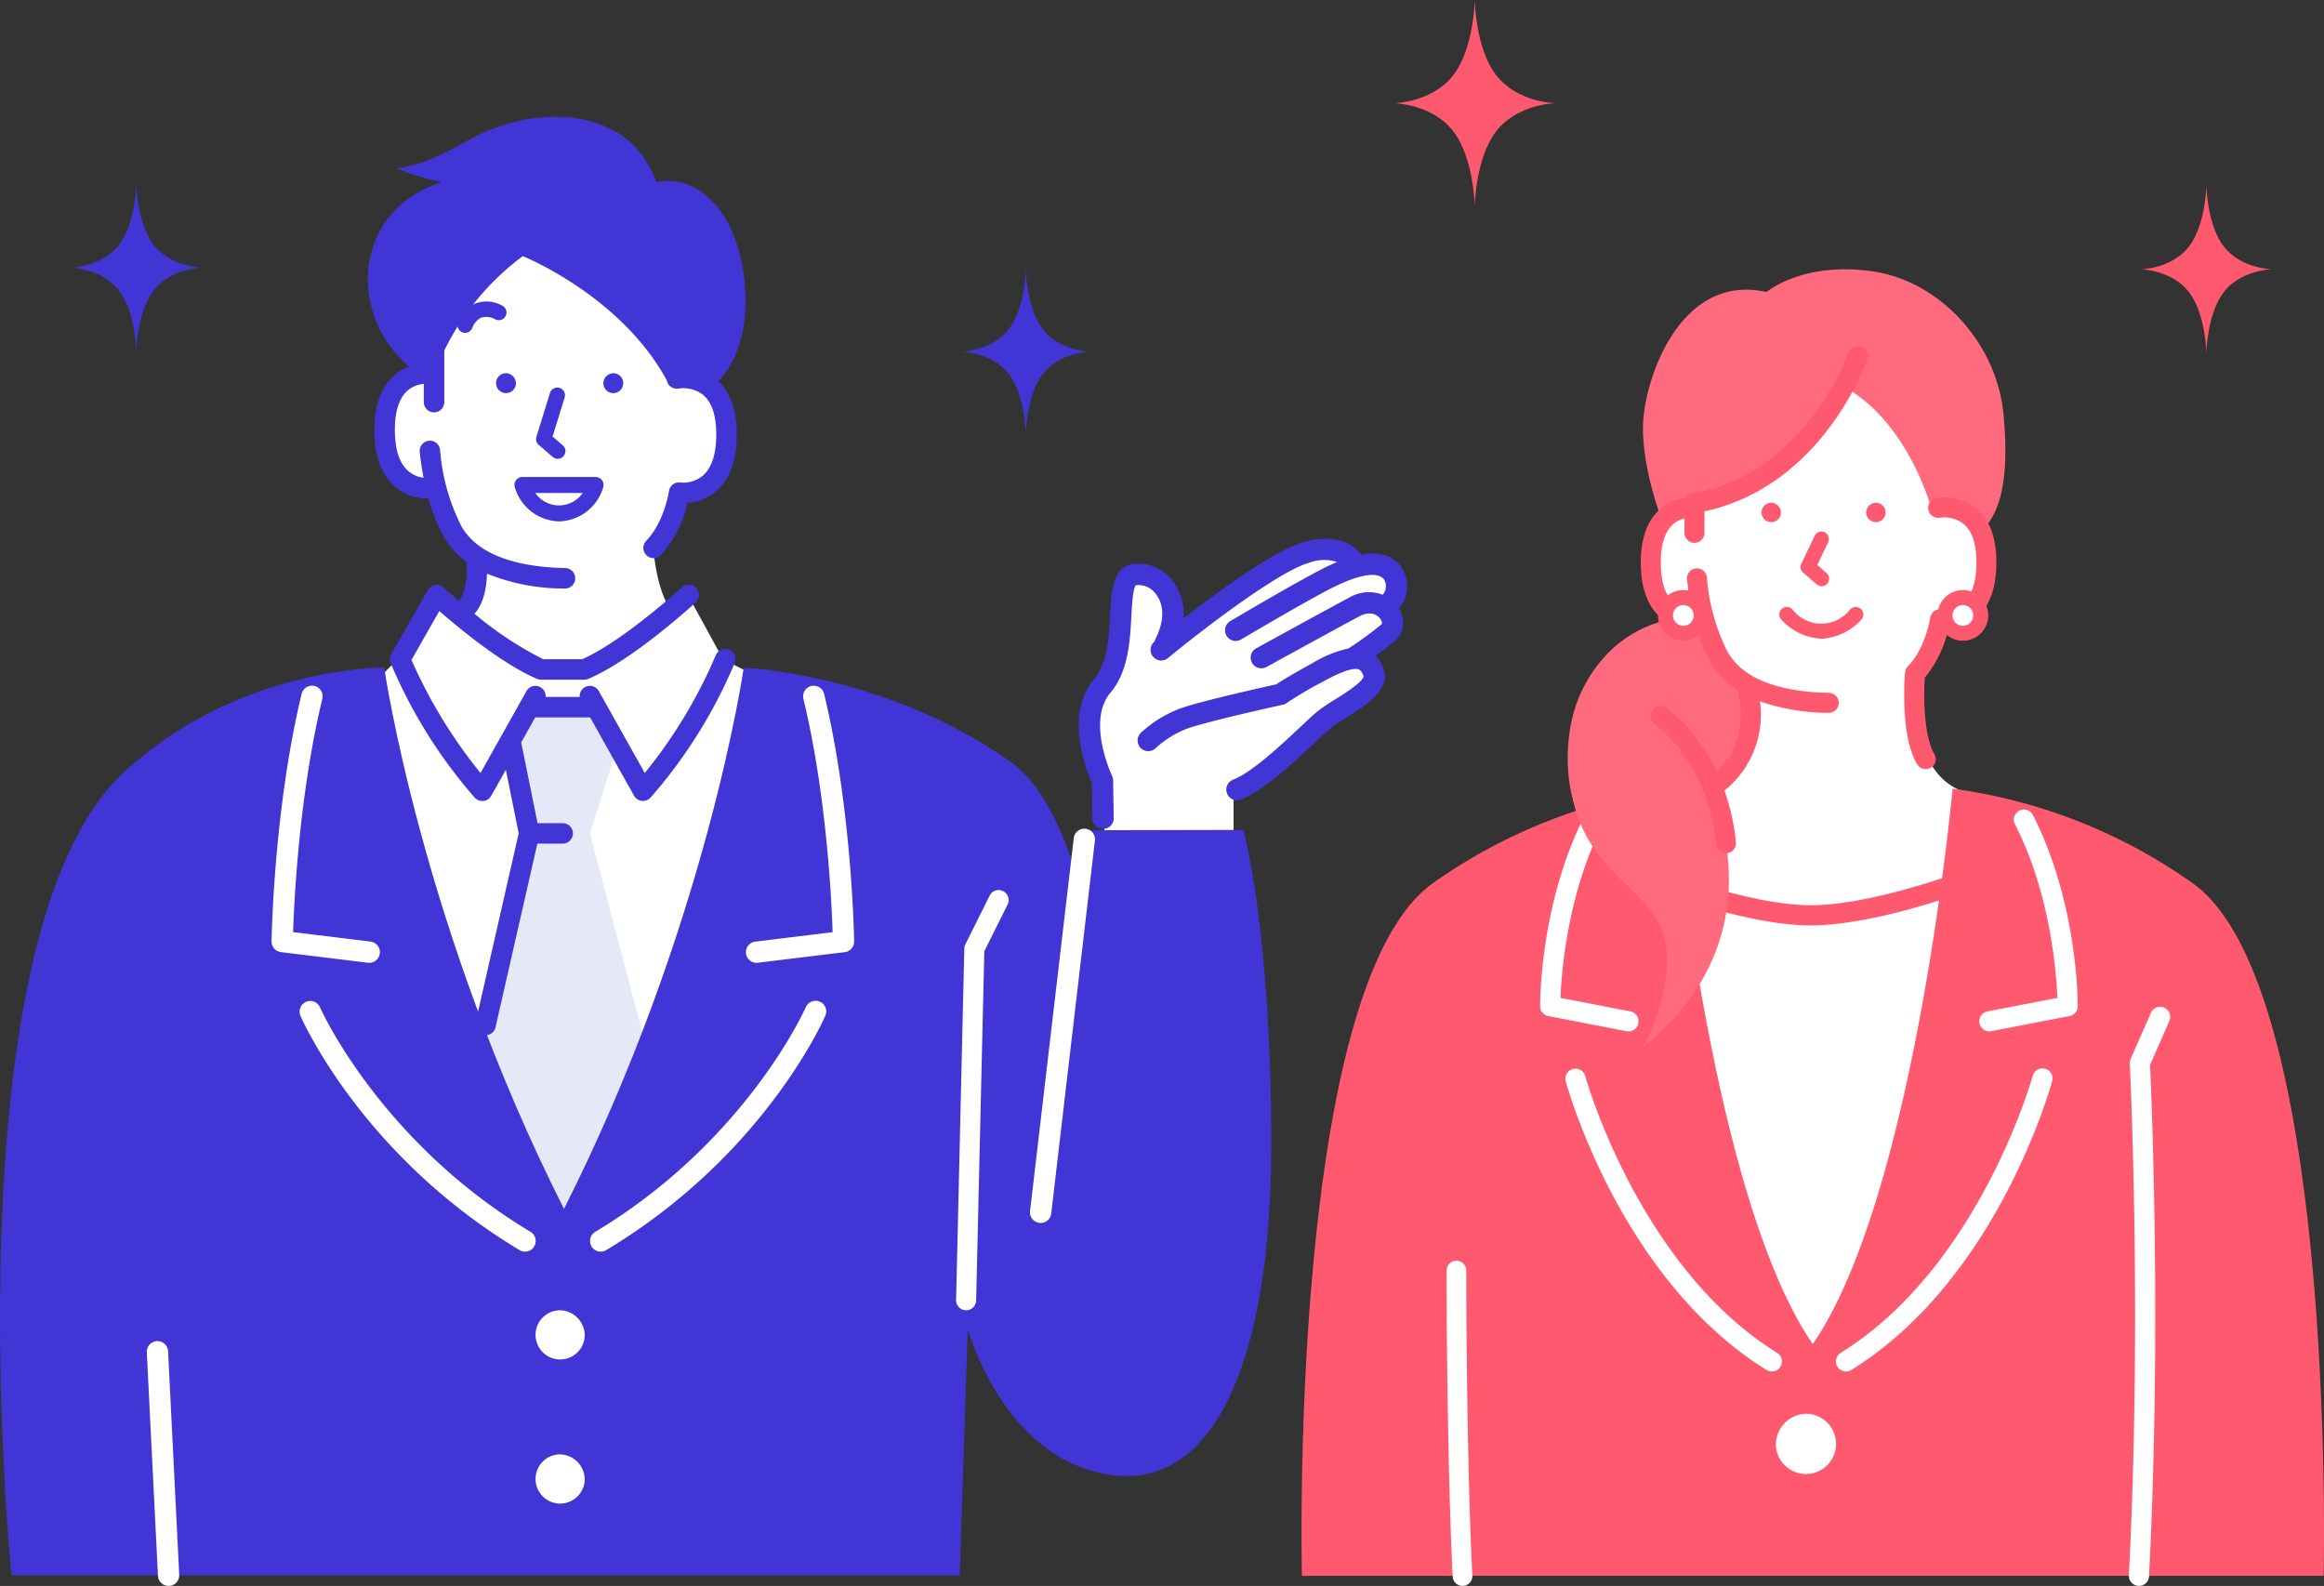 <svg xmlns="http://www.w3.org/2000/svg" xmlns:xlink="http://www.w3.org/1999/xlink" width="325.677" height="222.231" viewBox="0 0 325.677 222.231">
  <rect x="0" y="0" width="325.677" height="222.231" fill="#333333" stroke="none"/>
  <defs>
    <clipPath id="clip-path">
      <rect id="長方形_2035" data-name="長方形 2035" width="197.186" height="205.865" transform="translate(0 0)" fill="none"/>
    </clipPath>
  </defs>
  <g id="img-voice" transform="translate(-521.305 -6029.769)">
    <g id="グループ_2792" data-name="グループ 2792" transform="translate(703.699 6067.508)">
      <path id="パス_204098" data-name="パス 204098" d="M0,0H49.033V85.714H0Z" transform="translate(48.201 76.348)" fill="#fff"/>
      <path id="パス_202600" data-name="パス 202600" d="M549.668,179.743s15.858-18.479,21.688-18.89,14.211,12.323,13.869,18.957a6.037,6.037,0,0,1,6.123,5.527c.881,5.772-1.421,8.879-6.625,10.823a23.4,23.4,0,0,1-3.482,7.4s-1.139,13.987,7.606,16.22,5.068,6.081-.789,9.929-24.281,12.818-35.941,3.436-3.231-30.8-3.231-30.8v-7.466a6.637,6.637,0,0,1-4.471-5.725c-.46-4.574.706-9,5.253-9.411" transform="translate(-495.383 -146.382)" fill="#fff"/>
      <path id="パス_202601" data-name="パス 202601" d="M71.641,919.776h71.587s2-82.595-18.34-97.049a75.372,75.372,0,0,0-33.656-13.254s-5.272,57.639-19.855,78.208h.528C57.322,867.113,52.05,809.474,52.05,809.474a75.373,75.373,0,0,0-33.656,13.254C-1.95,837.182.054,919.776.054,919.776Z" transform="translate(0 -736.696)" fill="#ff596f"/>
      <path id="パス_202602" data-name="パス 202602" d="M739.344,1788.156a4.219,4.219,0,1,0,4.212-4.46,4.341,4.341,0,0,0-4.212,4.46" transform="translate(-672.871 -1623.327)" fill="#fff"/>
      <path id="パス_202603" data-name="パス 202603" d="M834.352,1287.881a1.412,1.412,0,0,1-.745-2.612c19.4-12.027,26.836-38.555,26.909-38.821a1.411,1.411,0,1,1,2.723.744c-.309,1.132-7.809,27.871-28.144,40.477a1.407,1.407,0,0,1-.742.212" transform="translate(-758.051 -1133.436)" fill="#fff"/>
      <path id="パス_202604" data-name="パス 202604" d="M1057.883,872.8a1.412,1.412,0,0,1-.266-2.8l9.793-1.891c-.142-3.551-.984-14.664-5.958-24.36a1.412,1.412,0,0,1,2.512-1.289c6.307,12.292,6.3,26.229,6.3,26.817a1.411,1.411,0,0,1-1.144,1.378l-10.965,2.117a1.442,1.442,0,0,1-.269.025" transform="translate(-961.488 -766.016)" fill="#fff"/>
      <path id="パス_202605" data-name="パス 202605" d="M440.108,1287.875a1.408,1.408,0,0,1-.742-.212c-20.335-12.606-27.835-39.345-28.144-40.477a1.412,1.412,0,0,1,2.723-.744c.073.267,7.53,26.808,26.909,38.821a1.412,1.412,0,0,1-.745,2.612" transform="translate(-374.204 -1133.43)" fill="#fff"/>
      <path id="パス_202606" data-name="パス 202606" d="M384.216,872.8a1.442,1.442,0,0,1-.269-.025l-10.965-2.117a1.411,1.411,0,0,1-1.144-1.378c0-.588-.009-14.525,6.3-26.817a1.411,1.411,0,1,1,2.511,1.289c-4.984,9.712-5.819,20.813-5.959,24.359L384.482,870a1.412,1.412,0,0,1-.266,2.8" transform="translate(-338.406 -766.016)" fill="#fff"/>
      <path id="パス_202607" data-name="パス 202607" d="M584.253,951.429c-8.355,0-19.337-4.12-19.8-4.3a1.411,1.411,0,0,1,1-2.64c.109.041,10.967,4.113,18.8,4.113,7.854,0,19.23-4.079,19.344-4.12a1.412,1.412,0,1,1,.96,2.655c-.484.175-11.96,4.289-20.3,4.289" transform="translate(-512.874 -859.492)" fill="#ff596f"/>
      <path id="パス_202608" data-name="パス 202608" d="M750.389,530.487h-.057a8.187,8.187,0,0,1-5.61-2.746,1.059,1.059,0,0,1,1.647-1.331,5.1,5.1,0,0,0,8.044,0,1.059,1.059,0,0,1,1.643,1.336,8.192,8.192,0,0,1-5.611,2.745h-.057" transform="translate(-677.552 -478.723)" fill="#ff596f"/>
      <path id="パス_202609" data-name="パス 202609" d="M1291,1230.56a1.411,1.411,0,0,0,1.408-1.339c1.774-34.652.314-67.974.141-71.663l2.713-6.169a1.411,1.411,0,1,0-2.584-1.136l-2.847,6.473a1.411,1.411,0,0,0-.118.639c.018.349,1.739,35.3-.125,71.712a1.412,1.412,0,0,0,1.338,1.482l.073,0" transform="translate(-1173.646 -1046.068)" fill="#fff"/>
      <path id="パス_202610" data-name="パス 202610" d="M228.375,1590.748l.071,0a1.377,1.377,0,0,0,1.3-1.445c-.636-12.416-.859-32.806-.851-42.743a1.376,1.376,0,0,0-1.375-1.378h0a1.376,1.376,0,0,0-1.377,1.375c-.009,9.965.216,30.418.854,42.887a1.377,1.377,0,0,0,1.374,1.306" transform="translate(-205.814 -1406.256)" fill="#fff"/>
      <path id="パス_202611" data-name="パス 202611" d="M430.808,543.321s-9.055.151-13.952,10.083c-3.5,7.092-2.587,19,3.4,22.205,2.943,1.574,7.862-1.857,9.448-4.344,0,0,13.567-5.915,10.737-18.7,0,0-4.122-.582-6.274-8.316Z" transform="translate(-377.519 -494.472)" fill="#ff6a7e"/>
      <path id="パス_202612" data-name="パス 202612" d="M561.24,17S551.5,30.891,541.114,32.92l-3.044,1.23a4.684,4.684,0,0,0-3.088,1.412s-2.824-6.973-2.816-13.358S537.2.419,549.482,3.188c0,0,4.975-4.274,14.717-2.92s17.525,10.247,18.471,19.9c.713,7.278.283,14.183-3.75,17.029,0,0,.137-3.942-6.395-3.836,0,0-2.994-11.18-11.285-16.361" transform="translate(-484.319 -0.003)" fill="#ff6a7e"/>
      <path id="パス_202613" data-name="パス 202613" d="M942.292,393.583a1.4,1.4,0,0,1-1.2-.681c-2.371-3.962-1.778-11.95-1.7-12.847a1.4,1.4,0,0,1,.391-.859c2.5-2.569,3.13-6.771,3.136-6.813a1.4,1.4,0,0,1,1.6-1.186,4.154,4.154,0,0,0,3.052-.947c1.208-1.057,1.821-2.95,1.821-5.628,0-2.587-.6-4.405-1.792-5.4a4.515,4.515,0,0,0-3.35-.869,1.4,1.4,0,0,1-.515-2.751,7.317,7.317,0,0,1,5.628,1.446c1.877,1.553,2.828,4.1,2.828,7.578,0,3.55-.949,6.165-2.821,7.773a6.831,6.831,0,0,1-3.917,1.589,16.3,16.3,0,0,1-3.3,6.777c-.157,2.514-.164,8.174,1.349,10.7a1.4,1.4,0,0,1-1.2,2.118" transform="translate(-854.82 -323.548)" fill="#ff596f"/>
      <path id="パス_202614" data-name="パス 202614" d="M719.706,365.238a1.36,1.36,0,1,1-1.358-1.438,1.4,1.4,0,0,1,1.358,1.438" transform="translate(-652.526 -331.092)" fill="#ff596f"/>
      <path id="パス_202615" data-name="パス 202615" d="M880.095,365.238a1.36,1.36,0,1,0,1.358-1.438,1.4,1.4,0,0,0-1.358,1.438" transform="translate(-800.967 -331.092)" fill="#ff596f"/>
      <path id="パス_202616" data-name="パス 202616" d="M780.758,416.888a1.045,1.045,0,0,1-.684-.253l-1.913-1.644a1.05,1.05,0,0,1-.263-1.248l1.845-3.867a1.05,1.05,0,1,1,1.895.9l-1.5,3.143,1.3,1.121a1.05,1.05,0,0,1-.684,1.845" transform="translate(-707.866 -372.481)" fill="#ff596f"/>
      <path id="パス_202617" data-name="パス 202617" d="M435.125,721.435s13.99,22.953-7.58,40.391c0,0,5.15-9.381,2.751-16.143s-12.036-8.835-13.047-21.908,17.876-2.34,17.876-2.34" transform="translate(-379.7 -652.8)" fill="#ff6a7e"/>
      <path id="パス_202618" data-name="パス 202618" d="M1007.959,514.089a2.5,2.5,0,1,1-2.5-2.5,2.5,2.5,0,0,1,2.5,2.5" transform="translate(-912.783 -465.593)" fill="#fff"/>
      <path id="パス_202619" data-name="パス 202619" d="M994.836,507.016a3.55,3.55,0,1,1,3.55-3.551,3.555,3.555,0,0,1-3.55,3.551m0-5a1.451,1.451,0,1,0,1.451,1.451,1.453,1.453,0,0,0-1.451-1.451" transform="translate(-902.16 -454.969)" fill="#ff596f"/>
      <path id="パス_202620" data-name="パス 202620" d="M536.323,147.426a1.4,1.4,0,0,0,1.4-1.4v-3.013c16.427-3.536,22.558-20.544,22.815-21.278a1.4,1.4,0,1,0-2.642-.923c-.058.167-6.013,16.73-21.424,19.609a1.352,1.352,0,0,0-.148-.015,1.393,1.393,0,0,0-1.221.729c-.04,0-.079,0-.12.005-1.857.273-6.178,1.7-6.178,9.032,0,3.55.949,6.165,2.821,7.773a6.95,6.95,0,0,0,4.519,1.614c.21,0,.382-.01.51-.02a22.732,22.732,0,0,0,1.881,4.548,11.441,11.441,0,0,0,3.853,4.005c.423,1.676,1.45,7.411-2.985,11.35a23.813,23.813,0,0,0-7.044-8.915,1.4,1.4,0,0,0-1.593,2.3c.074.051,7.434,5.269,8.579,16.832a1.4,1.4,0,0,0,1.391,1.262,1.35,1.35,0,0,0,.139-.007,1.4,1.4,0,0,0,1.255-1.53,30.4,30.4,0,0,0-1.605-7.245,13.646,13.646,0,0,0,4.984-12.5,29.606,29.606,0,0,0,9.595,1.608h.026a1.4,1.4,0,0,0,.025-2.8c-3.461-.063-7.631-.587-10.74-2.38a1.437,1.437,0,0,0-.2-.126,8.881,8.881,0,0,1-3.238-3.225,27.816,27.816,0,0,1-2.909-10.419,1.4,1.4,0,1,0-2.781.311c.164,1.472.39,2.851.664,4.153a4.039,4.039,0,0,1-2.525-.96c-1.208-1.057-1.821-2.95-1.821-5.627,0-3.545,1.117-5.617,3.32-6.171v2.025a1.4,1.4,0,0,0,1.4,1.4" transform="translate(-481.261 -109.097)" fill="#ff596f"/>
      <path id="パス_202621" data-name="パス 202621" d="M572.266,514.089a2.5,2.5,0,1,1-2.5-2.5,2.5,2.5,0,0,1,2.5,2.5" transform="translate(-516.262 -465.593)" fill="#fff"/>
      <path id="パス_202622" data-name="パス 202622" d="M559.143,507.016a3.55,3.55,0,1,1,3.55-3.551,3.555,3.555,0,0,1-3.55,3.551m0-5a1.451,1.451,0,1,0,1.451,1.451,1.453,1.453,0,0,0-1.451-1.451" transform="translate(-505.64 -454.969)" fill="#ff596f"/>
    </g>
    <path id="パス_202625" data-name="パス 202625" d="M11.608,8.587C9.22,5.52,9.146,0,9.146,0S9.072,5.52,6.684,8.587,0,11.751,0,11.751s4.3.1,6.684,3.165S9.146,23.5,9.146,23.5s.074-5.521,2.462-8.589,6.685-3.165,6.685-3.165-4.3-.1-6.685-3.164" transform="translate(821.352 6055.755)" fill="#ff596f"/>
    <path id="パス_202627" data-name="パス 202627" d="M11.608,8.587C9.22,5.52,9.146,0,9.146,0S9.072,5.52,6.684,8.587,0,11.751,0,11.751s4.3.1,6.684,3.165S9.146,23.5,9.146,23.5s.074-5.521,2.462-8.589,6.685-3.165,6.685-3.165-4.3-.1-6.685-3.164" transform="translate(531.26 6055.529)" fill="#4135d5"/>
    <path id="パス_202628" data-name="パス 202628" d="M11.385,8.422C9.043,5.413,8.97,0,8.97,0S8.9,5.413,6.556,8.422,0,11.525,0,11.525s4.214.1,6.556,3.1S8.97,23.053,8.97,23.053s.073-5.415,2.414-8.424,6.556-3.1,6.556-3.1-4.213-.094-6.556-3.1" transform="translate(656.082 6067.508)" fill="#4135d5"/>
    <path id="パス_202626" data-name="パス 202626" d="M14.286,10.568C11.347,6.793,11.256,0,11.256,0s-.091,6.793-3.03,10.568S0,14.462,0,14.462s5.288.12,8.226,3.9,3.03,10.57,3.03,10.57.091-6.794,3.029-10.57,8.227-3.9,8.227-3.9-5.286-.118-8.227-3.894" transform="translate(716.711 6029.769)" fill="#ff596f"/>
    <g id="グループ_38471" data-name="グループ 38471" transform="translate(521.305 6046.138)">
      <g id="グループ_38470" data-name="グループ 38470" transform="translate(0 -0.003)" clip-path="url(#clip-path)">
        <path id="パス_203118" data-name="パス 203118" d="M561.874,129.769c-8.869-1.791-16.047,15.537-15.954,23.009,0,0-5.785-.217-6.342,8.378s6.647,8.158,6.647,8.158,1.984,7.621,6.163,9.537c0,0,1.165,3.715-2.067,8.424l-3.45-2.981-5.122,9a9.072,9.072,0,0,0-4.093,5.724c-1.775,9.276-1.047,27.446,6.565,39.754,10.758,17.394,16.634,29.365,31.536,23.111s16.695-65.814,16.695-65.814L587,193.3l-4.916-8.992-2.356,2.133s-1.908-2.145-2.5-8.708c0,0,3.653-5.074,3.607-7.782,0,0,4.72.567,6.461-5.821s-3.217-10.637-3.217-10.637-7.119-20.674-22.212-23.722" transform="translate(-485.677 -117.283)" fill="#fff"/>
        <path id="パス_203119" data-name="パス 203119" d="M673.642,275.909a1.075,1.075,0,0,1-1.024-1.4,4.625,4.625,0,0,1,2.362-2.682,4.507,4.507,0,0,1,3.812.242,1.076,1.076,0,1,1-.909,1.95,2.5,2.5,0,0,0-2.029-.226,2.535,2.535,0,0,0-1.189,1.38,1.082,1.082,0,0,1-1.022.735" transform="translate(-608.459 -245.631)" fill="#4135d5"/>
        <path id="パス_203120" data-name="パス 203120" d="M700.121,872.713l2.633,12.995-5.806,25.465-2.123,31.637,27.156-1.922-2.555-24.229-8.164-30.951,3.9-12.3-3.9-5.391h-7.151Z" transform="translate(-628.595 -785.281)" fill="#e4e8f7"/>
        <path id="パス_203121" data-name="パス 203121" d="M732.119,378.447a1.394,1.394,0,1,1-1.393-1.474,1.435,1.435,0,0,1,1.393,1.474" transform="translate(-659.816 -341.04)" fill="#4135d5"/>
        <path id="パス_203122" data-name="パス 203122" d="M887.048,378.447a1.395,1.395,0,1,0,1.392-1.474,1.436,1.436,0,0,0-1.392,1.474" transform="translate(-802.496 -341.04)" fill="#4135d5"/>
        <path id="パス_203123" data-name="パス 203123" d="M791.156,408.322a1.072,1.072,0,0,1-.7-.26l-1.961-1.684a1.075,1.075,0,0,1-.326-1.134l1.892-6.116a1.076,1.076,0,1,1,2.055.636l-1.684,5.442,1.426,1.224a1.076,1.076,0,0,1-.7,1.892" transform="translate(-712.998 -360.399)" fill="#4135d5"/>
        <path id="パス_203124" data-name="パス 203124" d="M1625.2,671.433v6.733h-18l-.732-9.2s-3.257-8.514,1.347-14.386c3.82-4.875-.152-14.9,4.377-14.1s5.545,8.493,5.545,8.493,15.969-13.856,22.884-11.006l5.183,1.675s2.167-.975,1.682,7.93l-4.189,5.647s5.552-.228-4.157,7.709c-7.8,6.379-13.936,10.5-13.936,10.5" transform="translate(-1452.333 -576.806)" fill="#fff"/>
        <path id="パス_203125" data-name="パス 203125" d="M1631.17,624.364c-1.348-1.921-3.509-2.188-5.648-1.814-1.173-1.547-3.725-3.014-8.223-1.692-4.134,1.221-11.923,6.933-16.722,10.661a7.423,7.423,0,0,0-1.425-5.164,5.973,5.973,0,0,0-5.8-2.443c-2.679.533-2.85,3.734-3.038,7.125-.174,3.163-.369,6.747-2.207,8.912-4.275,5.035-1.111,12.9-.35,14.6l.079,4.988a1.492,1.492,0,0,0,1.491,1.469h.025a1.492,1.492,0,0,0,1.468-1.516l-.084-5.305a1.5,1.5,0,0,0-.152-.633c-.038-.075-3.606-7.659-.2-11.669,2.488-2.93,2.723-7.227,2.912-10.68.086-1.587.218-3.986.641-4.357a3.033,3.033,0,0,1,2.84,1.313c1.166,1.541,1.126,3.81-.108,6.223a1.46,1.46,0,0,0-.123.36l-.068.056a1.493,1.493,0,0,0,1.9,2.3c3.942-3.262,15.176-12.023,19.765-13.373a5.988,5.988,0,0,1,3.979-.127c-1.079.451-2,.928-2.584,1.236-4.088,2.138-12.05,6.851-12.386,7.051a1.492,1.492,0,1,0,1.521,2.568c.083-.049,8.231-4.873,12.247-6.974,4.085-2.138,6.931-2.647,7.805-1.4a1.87,1.87,0,0,1-.2,2.116,5.385,5.385,0,0,0-4.682.382c-3.82,2.036-12.955,7.066-13.046,7.116a1.492,1.492,0,1,0,1.42,2.625l.018-.01c.091-.051,9.211-5.067,13.014-7.1,1.453-.777,2.5-.279,2.952.384.144.213.311.606.135.755a50,50,0,0,1-4.384,3.213,1.473,1.473,0,0,0-.168.135,16.893,16.893,0,0,0-5.089,2.061c-3.192,1.76-4.541,2.606-5.1,2.99-1.73.381-10.082,2.239-13.269,3.312a16.63,16.63,0,0,0-5.71,3.489,1.492,1.492,0,0,0,2.089,2.131,13.752,13.752,0,0,1,4.573-2.792c3.333-1.12,13.158-3.269,13.257-3.291a1.616,1.616,0,0,0,.611-.293,52.873,52.873,0,0,1,4.988-2.933c3.182-1.756,4.479-1.906,5-1.721.1.038.382.135.673.847s-2.773,2.619-3.923,3.341a24.559,24.559,0,0,0-2.655,1.818c-.564.477-1.339,1.205-2.239,2.048-2.557,2.4-6.837,6.422-9.42,7.389a1.492,1.492,0,0,0,1.046,2.8c3.144-1.177,7.348-5.125,10.418-8.009.866-.814,1.616-1.518,2.119-1.944a22.97,22.97,0,0,1,2.314-1.569c2.823-1.77,6.334-3.97,5.1-7a4.987,4.987,0,0,0-1.042-1.639c.866-.617,1.883-1.374,2.748-2.116a3.411,3.411,0,0,0,.522-4.473,4.865,4.865,0,0,0,.368-5.779" transform="translate(-1434.748 -561.214)" fill="#4135d5"/>
        <path id="パス_203126" data-name="パス 203126" d="M1438.141,1048.394l21.926-.047s3.94,13.685,3.926,44.177-8.153,48.153-22.333,46.227c-15.482-2.1-20.341-20.946-20.341-20.946Z" transform="translate(-1285.842 -948.42)" fill="#4135d5"/>
        <path id="パス_203127" data-name="パス 203127" d="M1.6,937.053S-7.387,847.7,17.254,824.635c15.731-14.722,36.019-14.759,36.019-14.759h.572s5.223,36.332,25.19,75.833c19.967-39.5,25.19-75.833,25.19-75.833s19.951.786,37.511,13.264c9.517,6.763,13.969,31.927,15.981,57.88,1.208,15.624-22.077,21.045-22.077,21.045l-1.149,34.985H1.6Z" transform="translate(0 -732.68)" fill="#4135d5"/>
        <path id="パス_203128" data-name="パス 203128" d="M218.88,1834.2a1.491,1.491,0,0,1-1.488-1.418l-1.566-31.342a1.492,1.492,0,0,1,2.98-.149l1.564,31.341a1.49,1.49,0,0,1-1.412,1.564h-.08" transform="translate(-195.254 -1628.332)" fill="#fff"/>
        <path id="パス_203129" data-name="パス 203129" d="M794.271,1758.152a3.447,3.447,0,1,1-3.441-3.643,3.546,3.546,0,0,1,3.441,3.643" transform="translate(-712.331 -1587.272)" fill="#fff"/>
        <path id="パス_203130" data-name="パス 203130" d="M794.271,1970a3.447,3.447,0,1,1-3.441-3.643,3.546,3.546,0,0,1,3.441,3.643" transform="translate(-712.331 -1778.926)" fill="#fff"/>
        <path id="パス_203131" data-name="パス 203131" d="M762.637,535.7h-.047a6.63,6.63,0,0,1-6.157-4.821,1.119,1.119,0,0,1,1.086-1.4h10.24a1.12,1.12,0,0,1,1.084,1.4,6.628,6.628,0,0,1-6.158,4.822h-.047m-3.323-3.98a4.044,4.044,0,0,0,6.648,0Z" transform="translate(-684.299 -479.008)" fill="#4135d5"/>
        <path id="パス_203132" data-name="パス 203132" d="M868.978,1334.984a1.492,1.492,0,0,1-.769-2.772c21.135-12.675,29.417-31.267,29.5-31.453a1.493,1.493,0,1,1,2.737,1.192c-.348.8-8.754,19.66-30.7,32.821a1.484,1.484,0,0,1-.766.213" transform="translate(-784.798 -1175.961)" fill="#fff"/>
        <path id="パス_203133" data-name="パス 203133" d="M1098.128,875.464a1.492,1.492,0,0,1-.179-2.973l10.841-1.323c-.145-4.459-.854-19.293-4.087-32.664a1.492,1.492,0,1,1,2.9-.7c3.92,16.213,4.2,34.479,4.2,34.662a1.492,1.492,0,0,1-1.311,1.5l-12.185,1.487a1.5,1.5,0,0,1-.183.011" transform="translate(-992.109 -756.911)" fill="#fff"/>
        <path id="パス_203134" data-name="パス 203134" d="M472.09,1334.972a1.489,1.489,0,0,1-.766-.213c-21.947-13.161-30.349-32.025-30.7-32.821a1.492,1.492,0,0,1,2.736-1.193c.081.186,8.406,18.807,29.5,31.453a1.492,1.492,0,0,1-.769,2.772" transform="translate(-398.514 -1175.95)" fill="#fff"/>
        <path id="パス_203135" data-name="パス 203135" d="M412.956,875.426a1.546,1.546,0,0,1-.183-.011l-12.186-1.492a1.493,1.493,0,0,1-1.311-1.5c0-.183.285-18.449,4.207-34.662a1.492,1.492,0,1,1,2.9.7c-3.235,13.371-3.944,28.2-4.089,32.664l10.841,1.323a1.492,1.492,0,0,1-.179,2.974" transform="translate(-361.218 -756.873)" fill="#fff"/>
        <path id="パス_203136" data-name="パス 203136" d="M1515.8,1101.926a1.33,1.33,0,0,1-.175-.01,1.492,1.492,0,0,1-1.309-1.655l6.127-52.261a1.492,1.492,0,0,1,2.964.347l-6.122,52.26a1.493,1.493,0,0,1-1.48,1.323" transform="translate(-1369.969 -946.924)" fill="#fff"/>
        <path id="パス_203137" data-name="パス 203137" d="M1407.065,1195.506h-.034a1.4,1.4,0,0,1-1.372-1.436v0l1.15-49.245a1.4,1.4,0,0,1,.147-.594l3.425-6.873a1.406,1.406,0,0,1,2.515,1.254l-3.286,6.592-1.143,48.931a1.4,1.4,0,0,1-1.4,1.372" transform="translate(-1271.674 -1028.269)" fill="#fff"/>
        <path id="パス_203138" data-name="パス 203138" d="M584.677,51.245a1.438,1.438,0,0,0-1.637,1.216c-.006.043-.651,4.35-3.215,6.984a1.435,1.435,0,0,0,2.056,2,16.285,16.285,0,0,0,3.752-7.343,7,7,0,0,0,4.016-1.629c1.919-1.648,2.892-4.329,2.892-7.968,0-3.351-.874-5.85-2.576-7.461,1.435-1.48,4.675-5.878,3.59-14.638C592.486,13.778,587.584,8,581.313,9.134c0,0-1.872-5.5-6.609-7.48h0c-5.224-2.731-13.514-2.07-20.226,1.874-6.1,3.584-9.6,3.675-9.6,3.675a28.226,28.226,0,0,0,6.3,1.923c-.284.114-.564.232-.856.339C538.949,13.646,537.946,27.552,546.608,35c-2.1.787-4.846,2.944-4.846,8.869,0,3.639.973,6.319,2.892,7.968a7.126,7.126,0,0,0,4.634,1.655h.045a23.859,23.859,0,0,0,2.115,5.278,11.483,11.483,0,0,0,3.2,3.593c.125,1.728-.019,4.266-.934,5.285a1.451,1.451,0,0,0-.124.17c-1.283-1.093-2.1-1.84-2.123-1.864a1.434,1.434,0,0,0-2.219.345l-5.123,9a1.431,1.431,0,0,0-.087,1.235A69.489,69.489,0,0,0,555.822,95.4a1.435,1.435,0,0,0,1.065.474,1.466,1.466,0,0,0,.159-.009,1.435,1.435,0,0,0,1.092-.724l2.044-3.643,1.8,8.9-6.045,26.54a1.434,1.434,0,0,0,2.8.637l5.86-25.724h3.546a1.434,1.434,0,1,0,0-2.869h-3.517l-2.294-11.322,1.962-3.5h7.7l6.156,10.973a1.435,1.435,0,0,0,1.092.724,1.47,1.47,0,0,0,.159.009,1.434,1.434,0,0,0,1.065-.474,69.53,69.53,0,0,0,11.788-18.862,1.434,1.434,0,0,0-2.668-1.052,68.821,68.821,0,0,1-9.933,16.472l-6.441-11.48a1.433,1.433,0,0,0-2.678.822h-4.782a1.433,1.433,0,0,0-2.678-.822l-6.441,11.48a69.28,69.28,0,0,1-9.673-15.849l3.9-6.849c2.689,2.348,8.863,7.475,13.707,9.51a1.436,1.436,0,0,0,.556.112h6.046a1.433,1.433,0,0,0,.555-.112c6.244-2.622,14.694-10.378,15.05-10.707a1.434,1.434,0,1,0-1.944-2.109c-.083.076-8.191,7.517-13.957,10.059h-5.454a49.428,49.428,0,0,1-9.646-6.384c.024-.023.051-.041.073-.066,1.285-1.433,1.639-3.73,1.695-5.535a28.789,28.789,0,0,0,10.89,2.078h.027a1.434,1.434,0,0,0,.026-2.868c-5.179-.1-11.9-1.192-14.535-5.875a28.527,28.527,0,0,1-2.984-10.681,1.434,1.434,0,1,0-2.85.319q.211,1.883.54,3.583a4.038,4.038,0,0,1-2.156-.946c-1.238-1.083-1.867-3.025-1.867-5.769,0-3.882,1.306-6.042,3.881-6.42a1.4,1.4,0,0,0,.175-.044v2.582a1.434,1.434,0,1,0,2.869,0V32.745a36.417,36.417,0,0,1,11-13.222s13.689,5.483,20.174,17.392a.117.117,0,0,0,0,.017,1.432,1.432,0,0,0,1.678,1.14,4.6,4.6,0,0,1,3.4.875c1.233,1.02,1.859,2.89,1.859,5.558,0,2.744-.628,4.685-1.867,5.769a4.251,4.251,0,0,1-3.129.971" transform="translate(-489.295 0.003)" fill="#4135d5"/>
      </g>
    </g>
  </g>
</svg>
